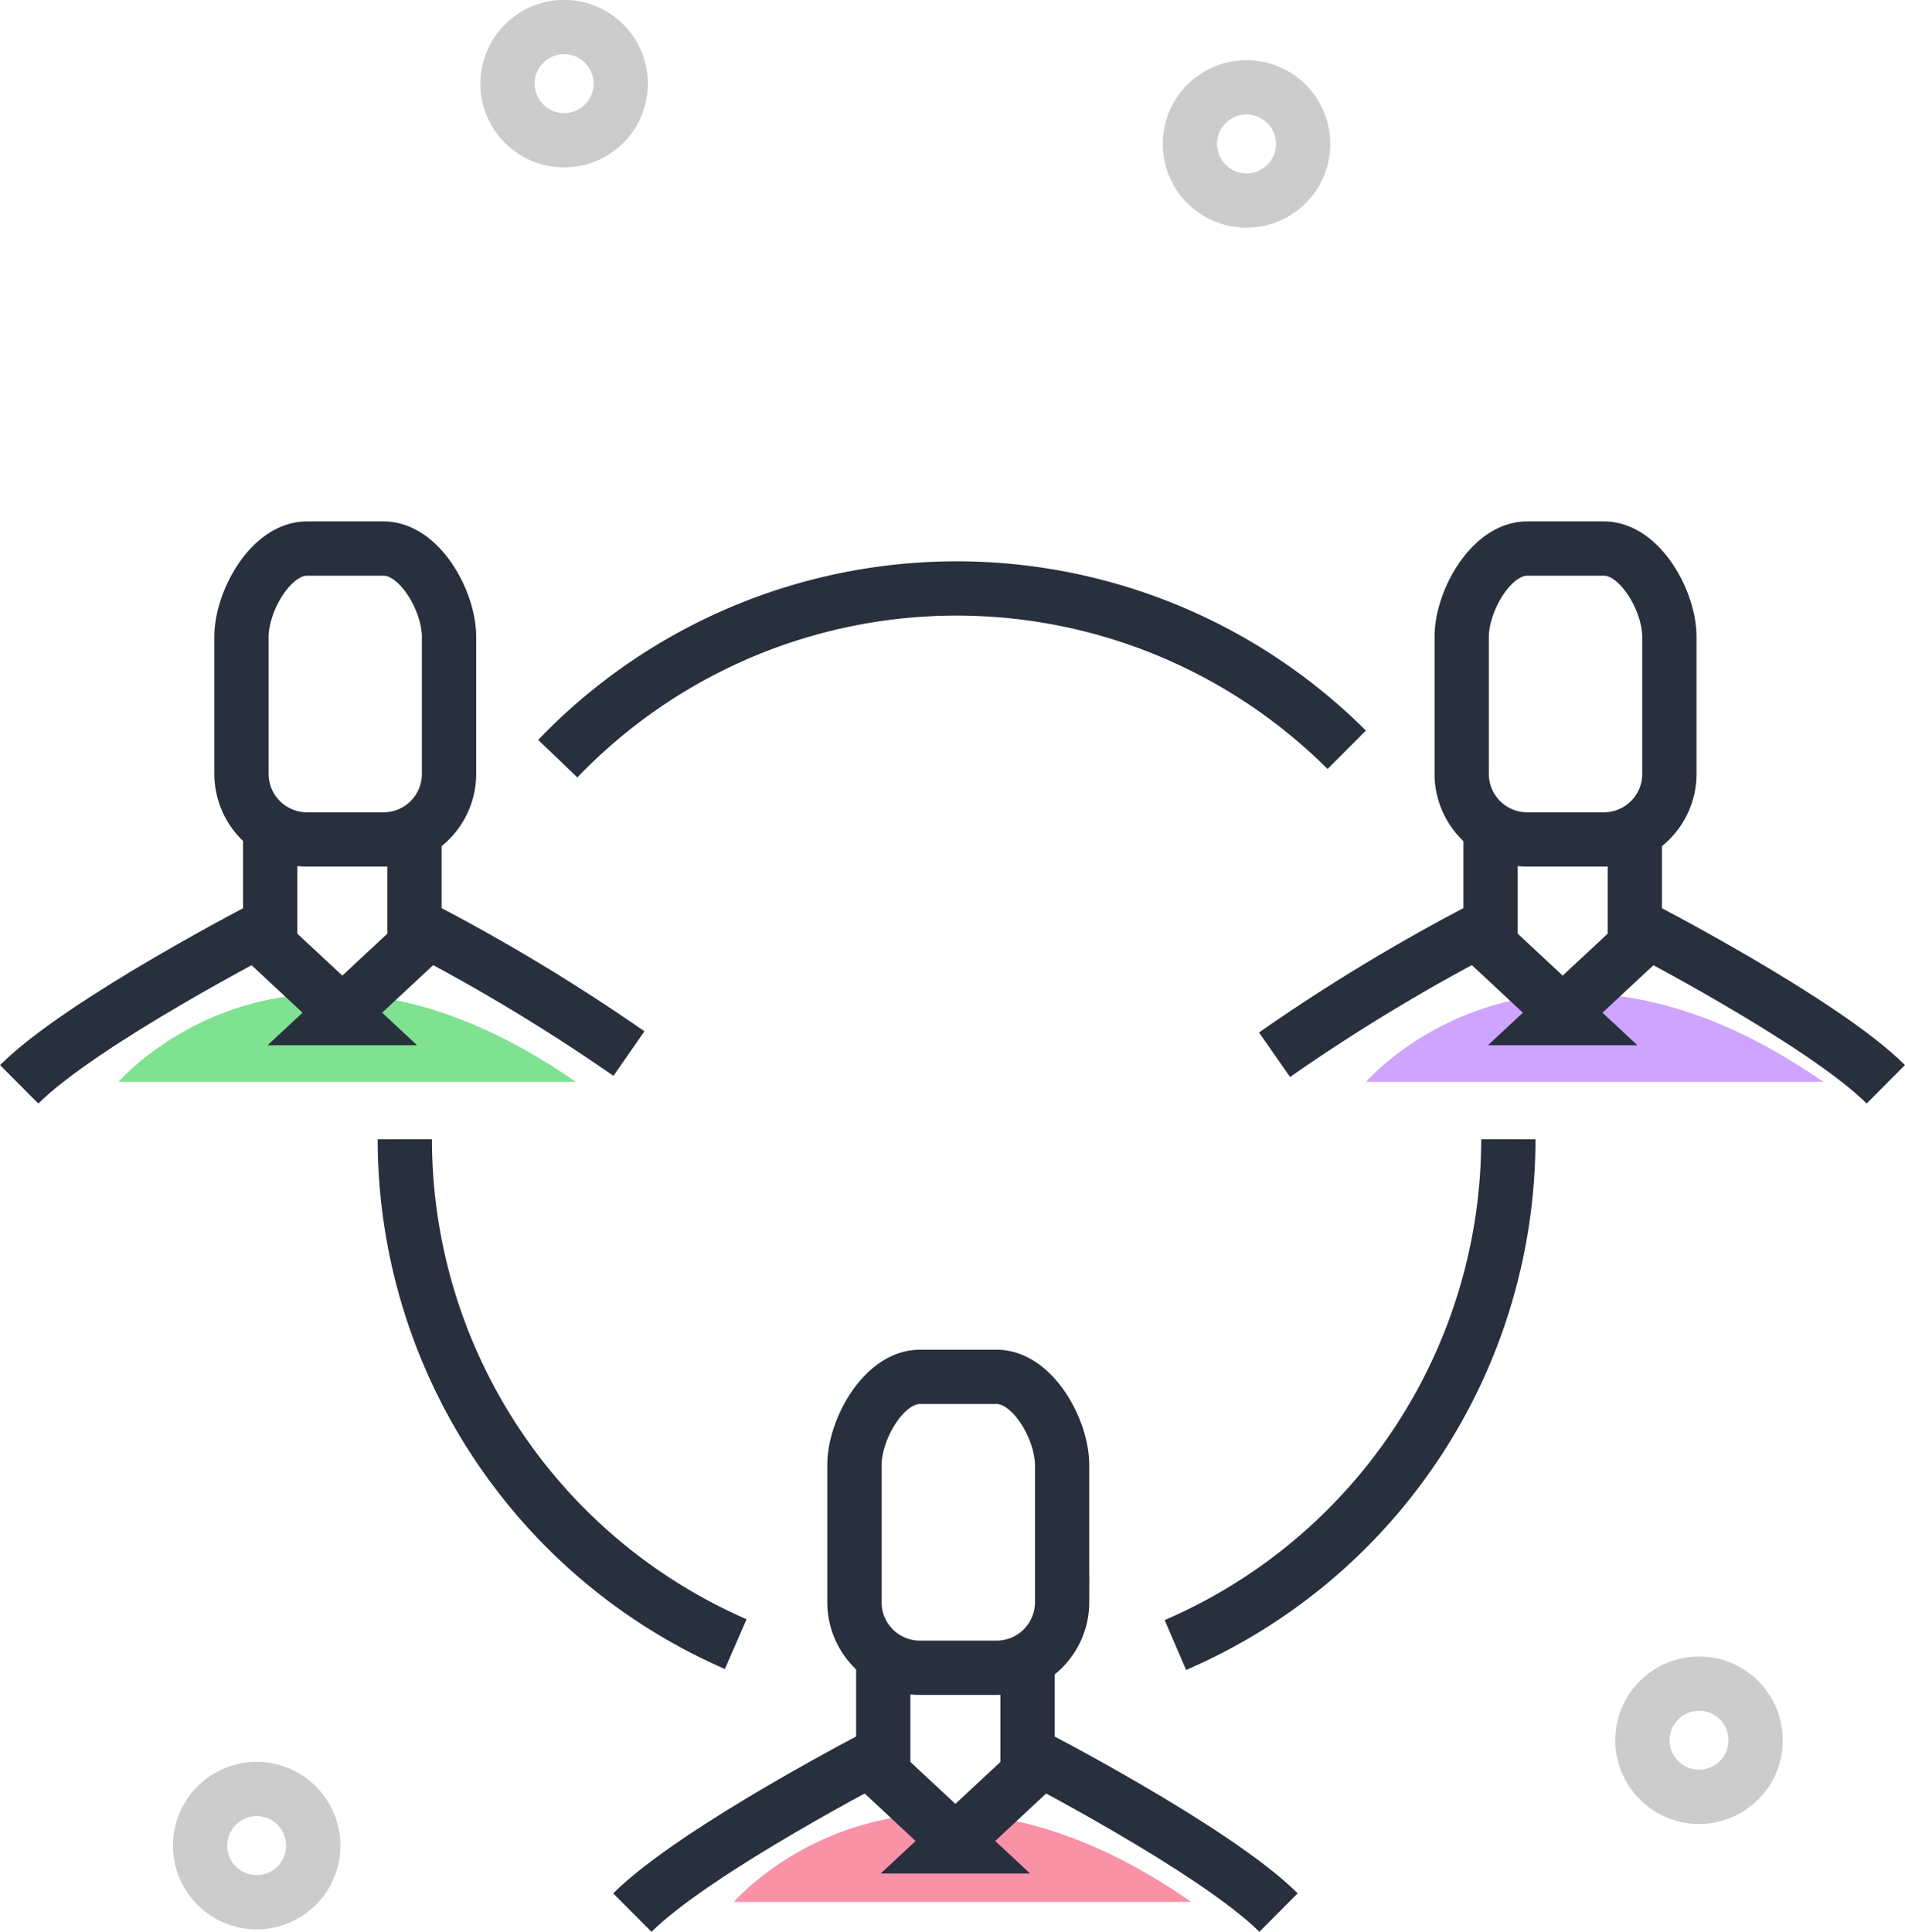 <svg xmlns="http://www.w3.org/2000/svg" xmlns:xlink="http://www.w3.org/1999/xlink" width="72" height="73" viewBox="0 0 72 73">
  <defs>
    <clipPath id="clip-path">
      <rect id="사각형_18" data-name="사각형 18" width="72" height="73" transform="translate(0 0)" fill="none"/>
    </clipPath>
  </defs>
  <g id="벡터_고급_개체" data-name="벡터 고급 개체" transform="translate(0 0)">
    <g id="그룹_28" data-name="그룹 28">
      <g id="그룹_27" data-name="그룹 27" clip-path="url(#clip-path)">
        <path id="패스_23" data-name="패스 23" d="M49.173,4.868a2.139,2.139,0,1,1-2.632-1.49A2.137,2.137,0,0,1,49.173,4.868Z" fill="none" stroke="#ccc" stroke-miterlimit="10" stroke-width="2.051"/>
        <path id="패스_24" data-name="패스 24" d="M11.762,69.173a2.139,2.139,0,1,1-2.632-1.49A2.137,2.137,0,0,1,11.762,69.173Z" fill="none" stroke="#ccc" stroke-miterlimit="10" stroke-width="2.051"/>
        <path id="패스_25" data-name="패스 25" d="M23.383,2.592A2.139,2.139,0,1,1,20.752,1.1,2.137,2.137,0,0,1,23.383,2.592Z" fill="none" stroke="#ccc" stroke-miterlimit="10" stroke-width="2.051"/>
        <path id="패스_26" data-name="패스 26" d="M66.277,65.19a2.139,2.139,0,1,1-2.632-1.49A2.137,2.137,0,0,1,66.277,65.19Z" fill="none" stroke="#ccc" stroke-miterlimit="10" stroke-width="2.051"/>
        <path id="패스_27" data-name="패스 27" d="M27.738,71.871s6.444-7.53,17.289,0" fill="#f991a7"/>
        <path id="패스_28" data-name="패스 28" d="M4.477,40.885s6.444-7.53,17.29,0" fill="#7fe291"/>
        <path id="패스_29" data-name="패스 29" d="M14.5,31.722H11.6a2.478,2.478,0,0,1-2.473-2.469V24.067c0-1.357,1.113-3.338,2.473-3.338H14.5c1.359,0,2.472,1.982,2.472,3.338v5.187A2.478,2.478,0,0,1,14.5,31.722Z" fill="none" stroke="#282f3d" stroke-miterlimit="10" stroke-width="2.051"/>
        <path id="패스_30" data-name="패스 30" d="M10.212,31.07v3.87S3.125,38.584.725,40.975" fill="none" stroke="#282f3d" stroke-miterlimit="10" stroke-width="2.051"/>
        <path id="패스_31" data-name="패스 31" d="M15.665,31.07v3.87a71.634,71.634,0,0,1,8.106,4.874" fill="none" stroke="#282f3d" stroke-miterlimit="10" stroke-width="2.051"/>
        <path id="패스_32" data-name="패스 32" d="M15.992,35.424,12.72,38.472h.437L9.885,35.424" fill="none" stroke="#282f3d" stroke-miterlimit="10" stroke-width="2.051"/>
        <path id="패스_33" data-name="패스 33" d="M51.628,40.885s6.444-7.53,17.29,0" fill="#cea4ff"/>
        <path id="패스_34" data-name="패스 34" d="M60.624,31.722H57.718a2.478,2.478,0,0,1-2.473-2.469V24.067c0-1.357,1.113-3.338,2.473-3.338h2.905c1.36,0,2.472,1.982,2.472,3.338v5.187A2.477,2.477,0,0,1,60.624,31.722Z" fill="none" stroke="#282f3d" stroke-miterlimit="10" stroke-width="2.051"/>
        <path id="패스_35" data-name="패스 35" d="M56.335,31.07v3.87a71.241,71.241,0,0,0-8.164,4.917" fill="none" stroke="#282f3d" stroke-miterlimit="10" stroke-width="2.051"/>
        <path id="패스_36" data-name="패스 36" d="M61.788,31.07v3.87s7.087,3.644,9.487,6.034" fill="none" stroke="#282f3d" stroke-miterlimit="10" stroke-width="2.051"/>
        <path id="패스_37" data-name="패스 37" d="M62.115,35.424l-3.271,3.048h.436l-3.27-3.048" fill="none" stroke="#282f3d" stroke-miterlimit="10" stroke-width="2.051"/>
        <path id="패스_38" data-name="패스 38" d="M37.671,63.023H34.766a2.478,2.478,0,0,1-2.473-2.469V55.368c0-1.357,1.113-3.338,2.473-3.338h2.905c1.359,0,2.472,1.982,2.472,3.338v5.187A2.478,2.478,0,0,1,37.671,63.023Z" fill="none" stroke="#282f3d" stroke-miterlimit="10" stroke-width="2.051"/>
        <path id="패스_39" data-name="패스 39" d="M33.383,62.369V66.24S26.3,69.885,23.9,72.275" fill="none" stroke="#282f3d" stroke-miterlimit="10" stroke-width="2.051"/>
        <path id="패스_40" data-name="패스 40" d="M38.835,62.369V66.24s7.087,3.644,9.487,6.034" fill="none" stroke="#282f3d" stroke-miterlimit="10" stroke-width="2.051"/>
        <path id="패스_41" data-name="패스 41" d="M39.162,66.724l-3.271,3.048h.437l-3.271-3.048" fill="none" stroke="#282f3d" stroke-miterlimit="10" stroke-width="2.051"/>
        <path id="패스_42" data-name="패스 42" d="M57.008,43.051A20.819,20.819,0,0,1,44.424,62.163" fill="none" stroke="#282f3d" stroke-miterlimit="10" stroke-width="2.051"/>
        <path id="패스_43" data-name="패스 43" d="M21.081,28.669A20.881,20.881,0,0,1,50.9,28.333" fill="none" stroke="#282f3d" stroke-miterlimit="10" stroke-width="2.051"/>
        <path id="패스_44" data-name="패스 44" d="M27.807,62.129A20.818,20.818,0,0,1,15.3,43.051" fill="none" stroke="#282f3d" stroke-miterlimit="10" stroke-width="2.051"/>
      </g>
    </g>
  </g>
</svg>
